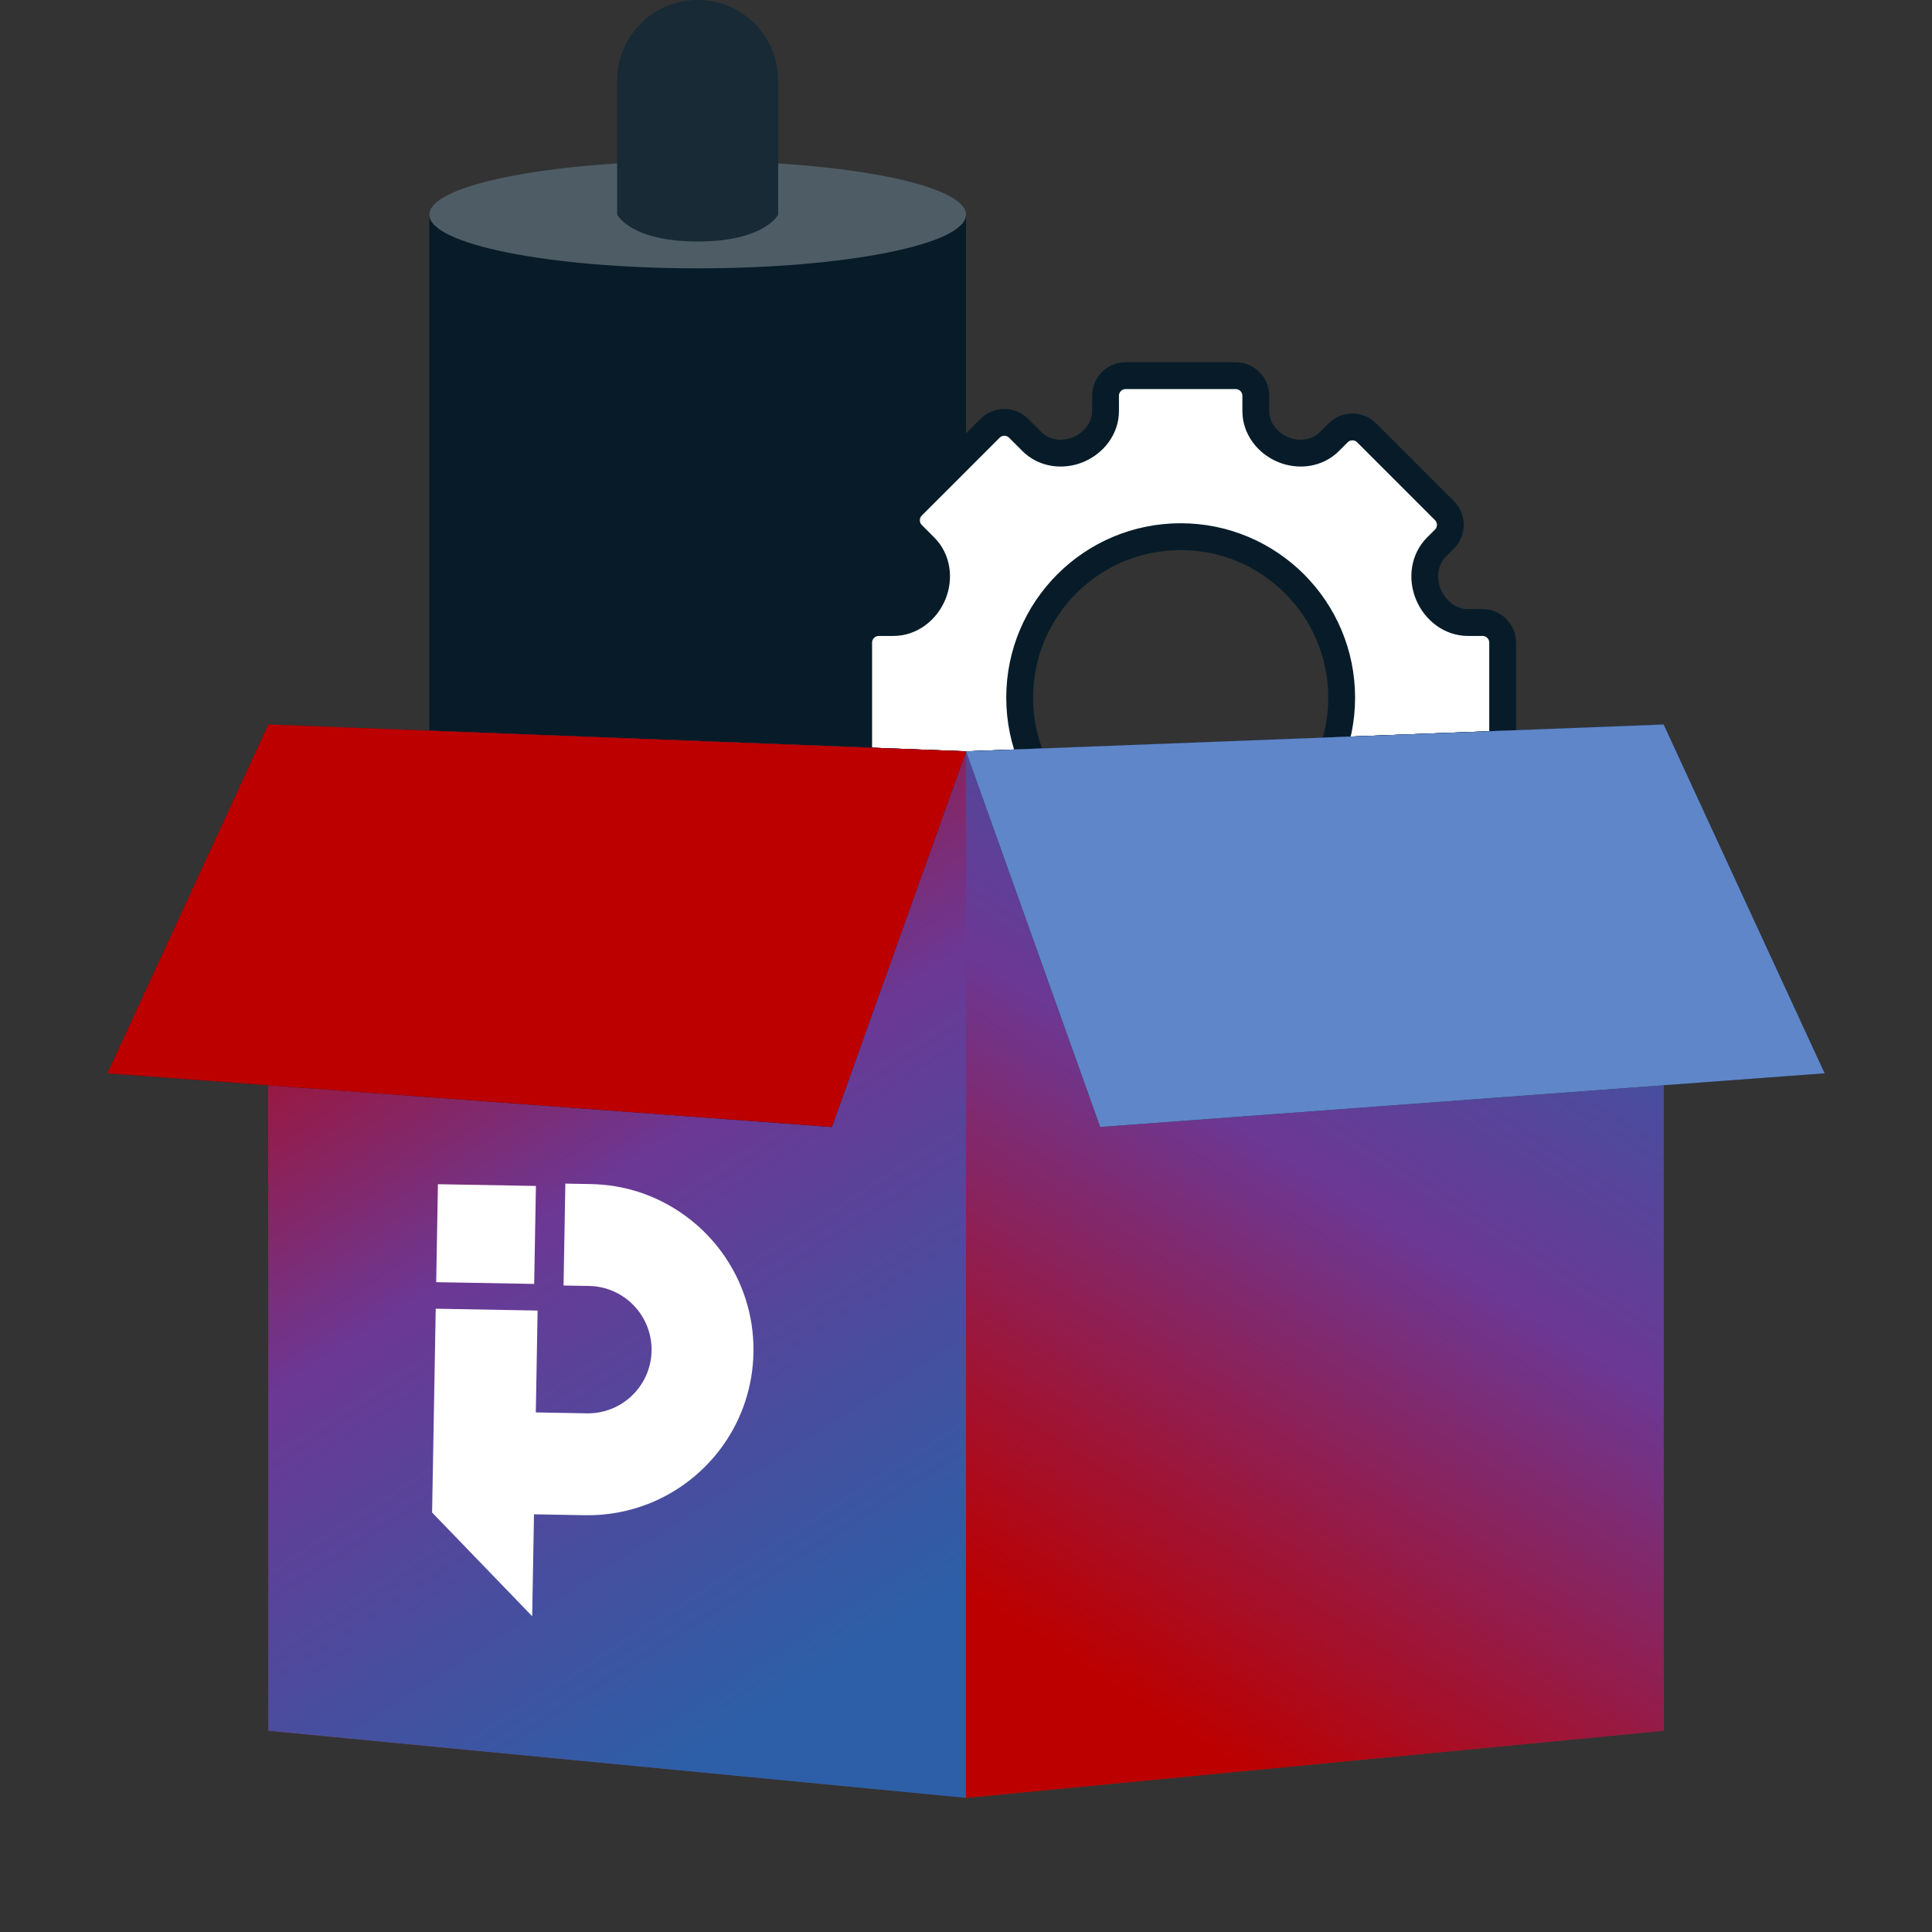 <?xml version="1.0" encoding="UTF-8"?> <svg xmlns="http://www.w3.org/2000/svg" width="72" height="72" viewBox="0 0 72 72" fill="none"><rect x="0" y="0" width="72" height="72" fill="#333333" stroke="none"/> <path d="M16 8H36V36C36 36 34 38 26 38C18 38 16 36 16 36V8Z" fill="#071C28"></path> <path d="M36 8C36 9.105 31.523 10 26 10C20.477 10 16 9.105 16 8C16 6.895 20.477 6 26 6C31.523 6 36 6.895 36 8Z" fill="#4E5D65"></path> <path d="M23 3C23 1.343 24.343 0 26 0C27.657 0 29 1.343 29 3V8C29 8 28.5 9 26 9C23.5 9 23 8 23 8V3Z" fill="#172A35"></path> <path fill-rule="evenodd" clip-rule="evenodd" d="M41.95 14C41.536 14 41.2 14.336 41.2 14.75V15.321C41.2 15.959 40.769 16.512 40.18 16.756C39.592 16.999 38.907 16.907 38.457 16.457L37.96 15.96C37.667 15.667 37.192 15.667 36.899 15.96L34 18.859C33.707 19.152 33.707 19.627 34 19.92L34.462 20.382C34.926 20.845 35.018 21.551 34.766 22.156C34.514 22.759 33.948 23.2 33.294 23.2H32.75C32.336 23.2 32 23.536 32 23.95V28.05C32 28.464 32.336 28.8 32.75 28.8H33.321C33.959 28.8 34.512 29.231 34.756 29.82C34.999 30.408 34.907 31.093 34.457 31.543L33.96 32.04C33.667 32.333 33.667 32.808 33.96 33.101L36.859 36C37.152 36.293 37.627 36.293 37.92 36L38.382 35.538C38.845 35.074 39.551 34.982 40.156 35.234C40.759 35.486 41.2 36.052 41.2 36.705V37.25C41.2 37.664 41.536 38 41.95 38H46.05C46.464 38 46.8 37.664 46.8 37.25V36.706C46.8 36.052 47.241 35.486 47.844 35.234C48.449 34.982 49.155 35.074 49.618 35.538L49.91 35.83C50.203 36.122 50.678 36.122 50.971 35.83L53.87 32.93C54.163 32.637 54.163 32.163 53.87 31.87L53.543 31.543C53.093 31.093 53.001 30.408 53.245 29.82C53.488 29.231 54.041 28.8 54.679 28.8H55.25C55.664 28.8 56 28.464 56 28.05V23.95C56 23.536 55.664 23.2 55.25 23.2H54.706C54.052 23.2 53.486 22.759 53.234 22.155C52.982 21.551 53.075 20.845 53.538 20.382L53.83 20.09C54.123 19.797 54.123 19.322 53.83 19.029L50.931 16.13C50.638 15.837 50.163 15.837 49.87 16.13L49.543 16.457C49.093 16.907 48.408 16.999 47.82 16.756C47.23 16.512 46.8 15.958 46.8 15.32V14.75C46.8 14.336 46.464 14 46.05 14H41.95ZM44 32C47.314 32 50 29.314 50 26C50 22.686 47.314 20 44 20C40.686 20 38 22.686 38 26C38 29.314 40.686 32 44 32Z" fill="white" stroke="#071C28"></path> <path d="M10 27L36 28V67L10 64.5V27Z" fill="#071C28"></path> <path d="M10 27L36 28V67L10 64.5V27Z" fill="url(#paint0_radial_1695_118)"></path> <path d="M10 27L36 28V67L10 64.5V27Z" fill="url(#paint1_radial_1695_118)"></path> <path d="M62 27L36 28V67L62 64.5V27Z" fill="#071C28"></path> <path d="M62 27L36 28V67L62 64.5V27Z" fill="url(#paint2_radial_1695_118)"></path> <path d="M62 27L36 28V67L62 64.5V27Z" fill="url(#paint3_radial_1695_118)"></path> <path d="M10 27L36 28L31 42L4 40L10 27Z" fill="#071C28"></path> <path d="M10 27L36 28L31 42L4 40L10 27Z" fill="#BC0000"></path> <path d="M62 27L36 28L41 42L68 40L62 27Z" fill="#071C28"></path> <path d="M62 27L36 28L41 42L68 40L62 27Z" fill="#5F86C8"></path> <path d="M19.972 44.197L16.32 44.132L16.256 47.783L19.907 47.848L19.972 44.197Z" fill="white"></path> <path d="M28.079 50.407C28.034 52.975 26.428 55.145 24.181 56.036C23.445 56.326 22.639 56.483 21.799 56.468L19.9 56.434L19.833 60.232L16.103 56.367L16.238 48.772L20.035 48.84L19.968 52.637L21.867 52.671C23.177 52.694 24.259 51.65 24.282 50.34C24.305 49.029 23.261 47.947 21.951 47.924L21.002 47.907L21.069 44.11L22.018 44.127C23.243 44.148 24.376 44.525 25.324 45.159C27.018 46.286 28.118 48.224 28.079 50.407Z" fill="white"></path> <defs> <radialGradient id="paint0_radial_1695_118" cx="0" cy="0" r="1" gradientUnits="userSpaceOnUse" gradientTransform="translate(49 56) rotate(159.578) scale(50.152 22207.8)"> <stop stop-color="#2C5FA7"></stop> <stop offset="1" stop-color="#CC3300"></stop> </radialGradient> <radialGradient id="paint1_radial_1695_118" cx="0" cy="0" r="1" gradientUnits="userSpaceOnUse" gradientTransform="translate(10 31) rotate(57.322) scale(38.017 16527.6)"> <stop stop-color="#BC0000"></stop> <stop offset="0.466" stop-color="#6B3894"></stop> <stop offset="1" stop-color="#2C5FA7"></stop> </radialGradient> <radialGradient id="paint2_radial_1695_118" cx="0" cy="0" r="1" gradientUnits="userSpaceOnUse" gradientTransform="translate(68.259 27) rotate(121.55) scale(51.53 22818)"> <stop stop-color="#2C5FA7"></stop> <stop offset="1" stop-color="#CC3300"></stop> </radialGradient> <radialGradient id="paint3_radial_1695_118" cx="0" cy="0" r="1" gradientUnits="userSpaceOnUse" gradientTransform="translate(62 31) rotate(122.679) scale(38.017 16527.6)"> <stop stop-color="#2C5FA7"></stop> <stop offset="0.466" stop-color="#6B3894"></stop> <stop offset="1" stop-color="#BC0000"></stop> </radialGradient> </defs> </svg> 